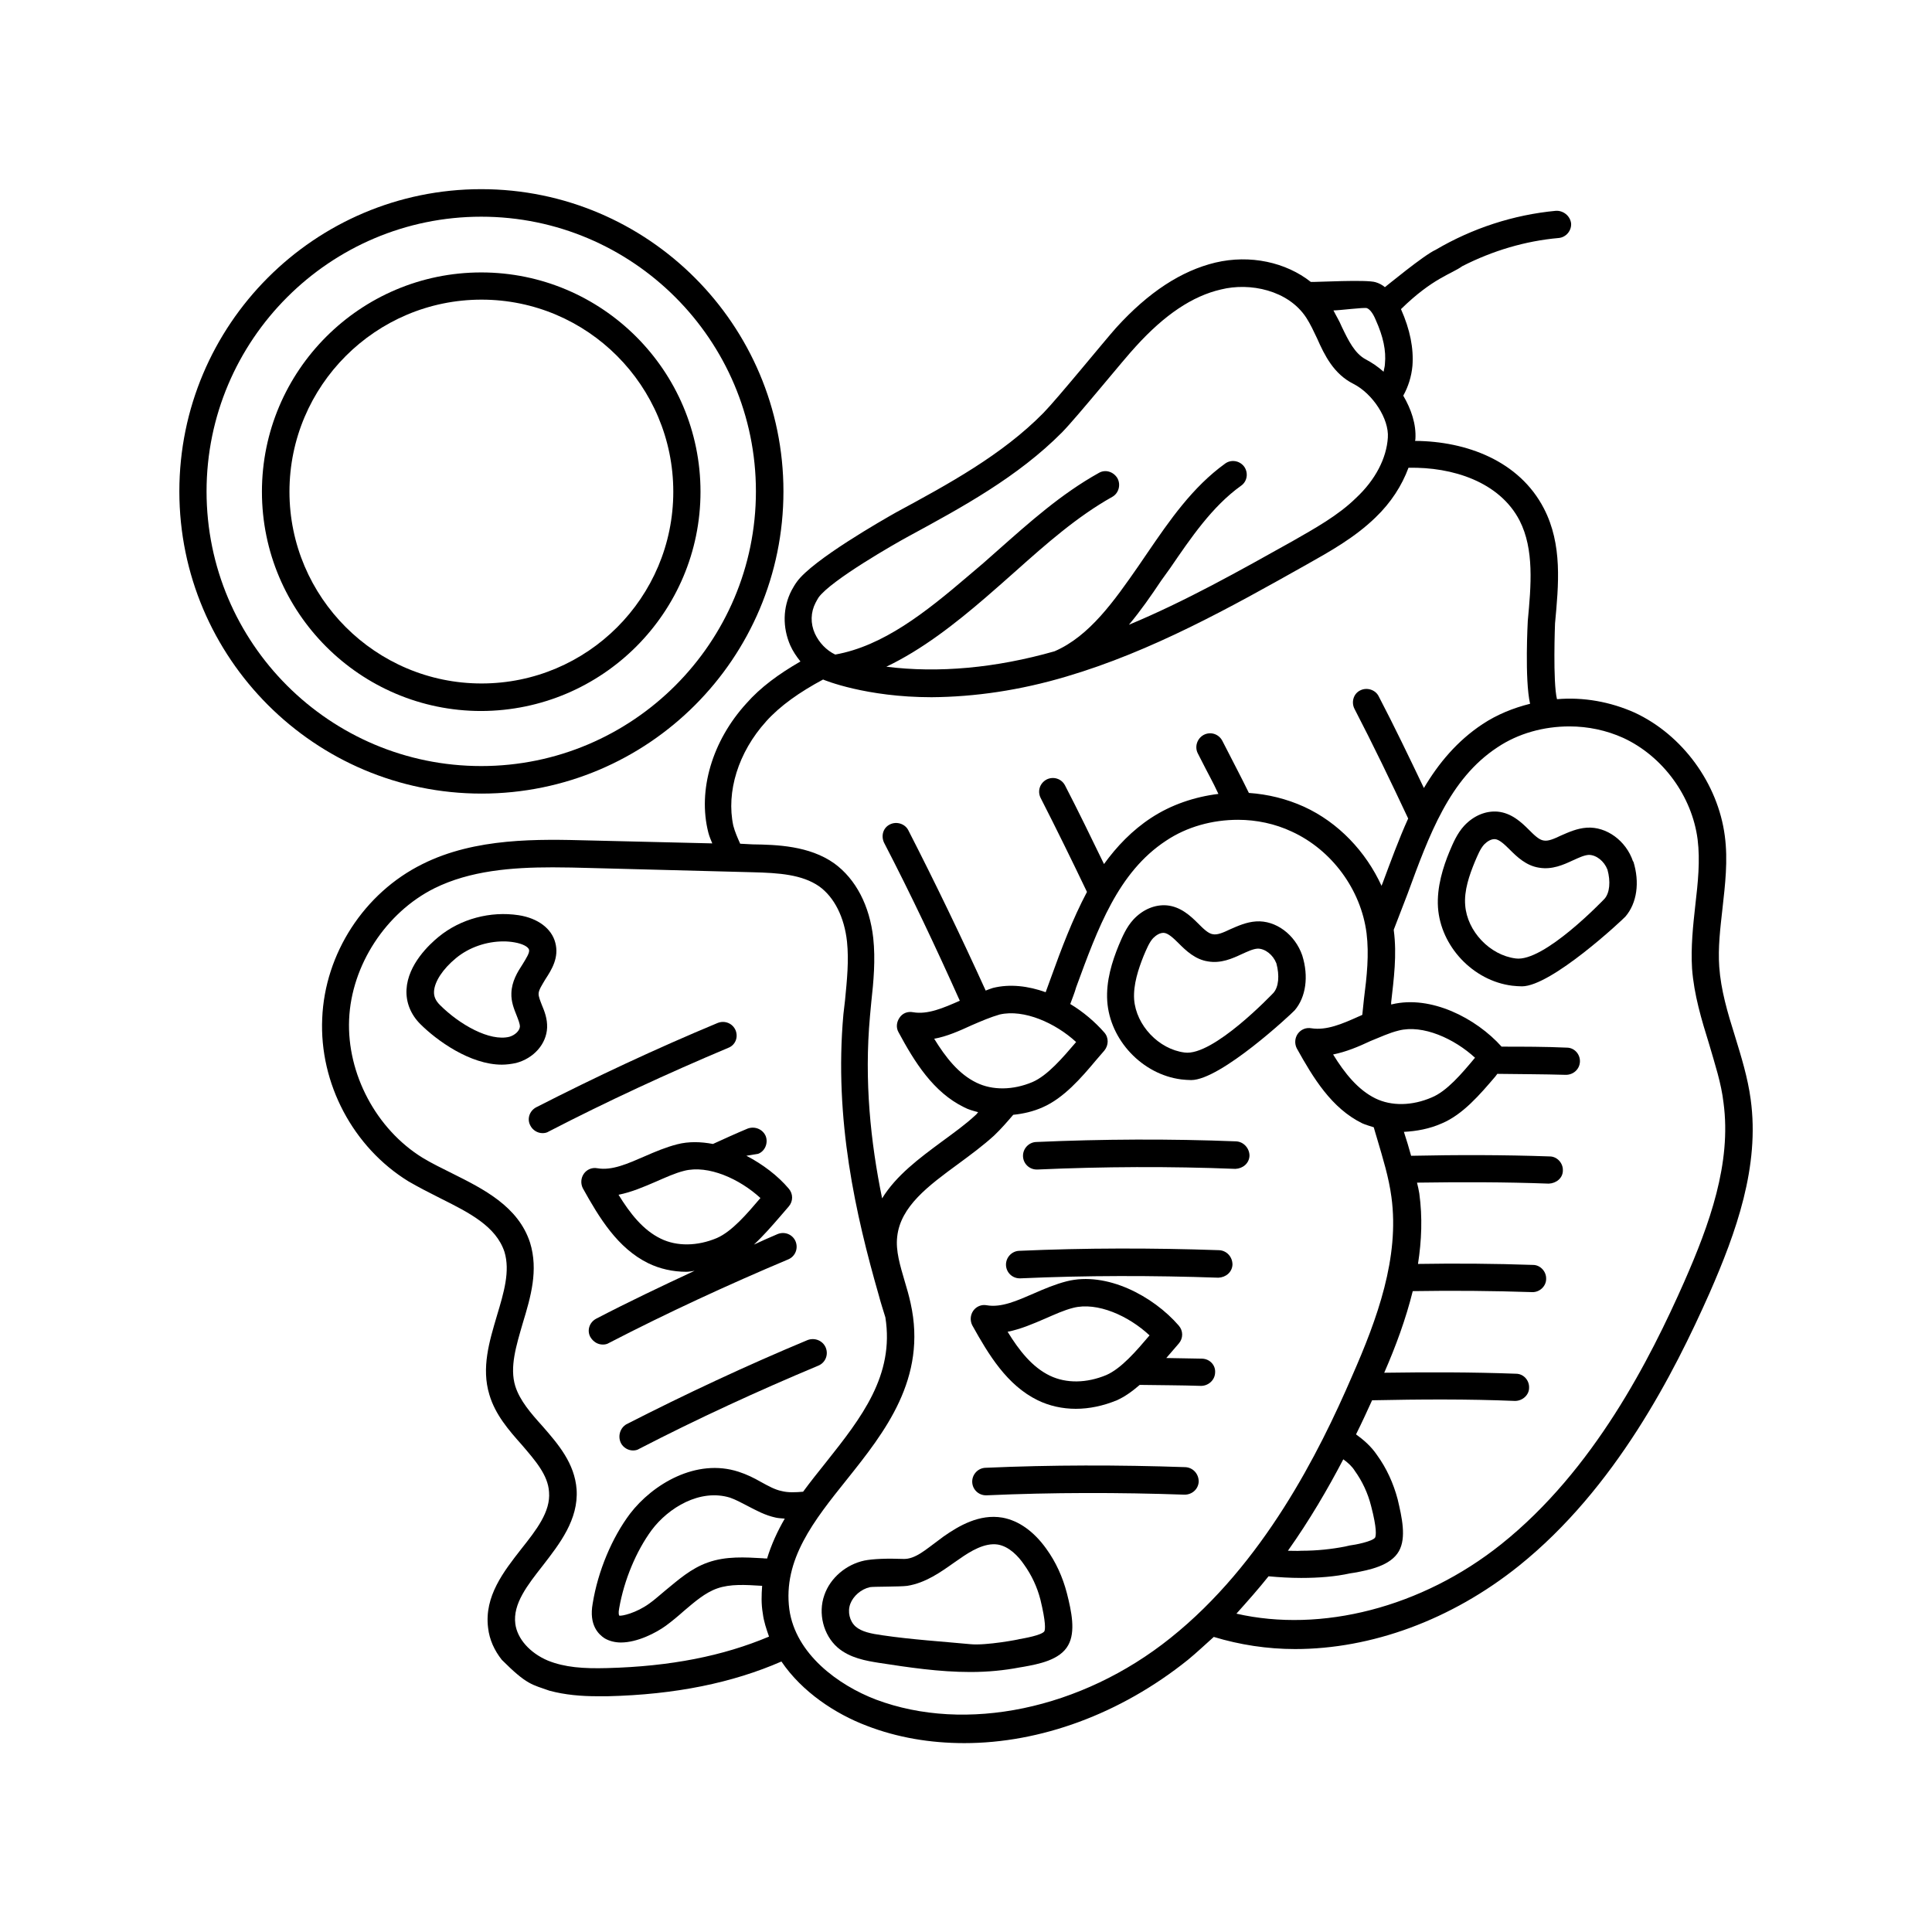 <?xml version="1.0" encoding="UTF-8"?>
<!-- Uploaded to: SVG Find, www.svgrepo.com, Generator: SVG Find Mixer Tools -->
<svg fill="#000000" width="800px" height="800px" version="1.1" viewBox="144 144 512 512" xmlns="http://www.w3.org/2000/svg">
 <g>
  <path d="m607.95 435.35c-0.781-5.82-2.519-11.379-4.168-16.766-1.996-6.34-3.734-12.246-4.168-18.414-0.348-5.039 0.262-10.078 0.867-15.461 0.695-6.254 1.477-12.684 0.609-19.195-1.824-13.898-11.207-26.754-23.887-32.66-6.43-2.867-13.551-4.168-20.586-3.562-1.129-4.516-0.52-20.066-0.52-20.066 0.957-10.336 1.996-20.934-2.953-30.488-6.516-12.594-20.5-17.809-34.137-17.895 0-0.172 0.086-0.262 0.086-0.434 0.262-3.996-1.129-7.992-3.215-11.555 1.305-2.344 2.172-5.039 2.434-7.906 0.348-4.606-0.609-9.555-3.039-15.027 8.426-8.254 13.379-9.293 16.242-11.379 7.992-4.082 16.68-6.688 25.539-7.469 1.996-0.172 3.473-1.996 3.301-3.91-0.266-1.996-2.09-3.387-4.004-3.301-11.207 1.043-22.148 4.606-31.879 10.336-3.129 1.391-13.289 9.816-13.465 9.902-0.695-0.609-1.562-1.043-2.434-1.305-2.344-0.781-15.895 0-17.113-0.086h-0.086c-6.602-5.211-16.07-7.297-25.277-5.125-9.035 2.172-17.719 7.816-26.32 17.285-2.953 3.301-15.461 18.676-19.285 22.586-10.945 11.117-25.191 18.848-39 26.32-3.387 1.91-22.148 12.594-26.32 18.414-0.52 0.695-0.957 1.477-1.391 2.258-2.344 4.516-2.434 9.816-0.348 14.594 0.695 1.562 1.652 2.953 2.691 4.258-5.734 3.301-10.598 6.863-14.332 11.117-9.035 9.902-12.941 23.02-10.078 34.223 0.262 1.043 0.695 1.996 1.043 2.867l-32.66-0.781c-13.379-0.348-30.055-0.781-44.125 6.254-15.461 7.644-25.887 23.715-26.582 40.914-0.781 17.199 8.164 34.137 22.844 43.172 2.691 1.562 5.559 3.039 8.512 4.516 7.644 3.82 14.68 7.383 16.938 14.16 1.562 5.125-0.172 10.859-1.996 16.938-1.996 6.773-4.168 13.812-1.996 20.934 1.562 5.297 5.125 9.383 8.598 13.289 3.562 4.168 6.949 7.992 7.211 12.508 0.434 5.211-3.387 10.078-7.383 15.113-4.606 5.906-9.816 12.508-8.773 20.848 0.348 3.129 1.652 5.992 3.648 8.512 6.688 6.688 7.992 6.516 12.594 8.164 4.168 1.129 8.512 1.477 12.77 1.477h2.691c17.98-0.434 33.094-3.562 46.039-9.207 5.473 8.078 14.332 13.898 22.586 17.023 8.078 3.129 16.852 4.606 25.887 4.606 20.066 0 41.262-7.644 59.242-22.062 2.434-1.996 4.606-4.082 6.863-6.082 6.863 2.086 14.16 3.215 21.543 3.215 20.152 0 41.348-7.644 59.328-22.062 25.625-20.586 41.086-51.074 50.469-72.184 7.125-16.238 13.379-33.699 10.945-51.418zm-101.71-209.69c0.695 0.262 1.562 1.215 2.344 3.129 1.996 4.43 2.781 8.164 2.434 11.641 0 0.695-0.262 1.391-0.348 2.086-1.562-1.391-3.129-2.434-4.777-3.301-2.867-1.562-4.516-4.863-6.34-8.688-0.609-1.48-1.48-2.871-2.176-4.262 1.566 0 8.254-0.867 8.863-0.605zm-146.11 78.09c0.262-0.52 0.52-0.957 0.781-1.391 3.301-4.606 20.5-14.418 23.887-16.242 14.246-7.731 28.926-15.723 40.652-27.535 4.082-4.168 16.59-19.633 19.543-22.758 7.644-8.426 15.027-13.379 22.586-15.113 7.644-1.91 17.809 0.172 22.586 7.469 1.129 1.738 1.996 3.648 2.867 5.473 1.996 4.516 4.43 9.469 9.641 12.074 5.125 2.606 9.469 9.293 9.121 14.246-0.348 5.473-3.301 11.207-8.426 15.984-4.777 4.691-10.945 8.078-16.852 11.465-13.984 7.816-28.316 15.895-43.344 22.148 3.129-3.734 5.906-7.731 8.512-11.641l2.434-3.387c5.473-7.992 11.117-16.332 18.762-21.805 1.652-1.129 1.996-3.387 0.867-5.039-1.215-1.652-3.473-1.996-5.039-0.867-8.688 6.254-14.766 15.113-20.586 23.625l-2.434 3.562c-6.34 9.121-12.941 18.59-22.238 22.586-15.547 4.43-30.75 5.82-44.562 4.082 9.469-4.516 18.242-11.379 26.406-18.414 2.691-2.344 5.297-4.606 7.906-6.949 7.992-7.121 16.242-14.418 25.539-19.633 1.738-0.957 2.344-3.215 1.391-4.953-1.043-1.738-3.215-2.434-4.953-1.391-9.988 5.559-18.504 13.203-26.754 20.5-2.606 2.344-5.211 4.606-7.816 6.773-11.379 9.73-22.586 18.59-35.266 20.848-2.344-1.129-4.258-3.129-5.387-5.559-1.215-2.688-1.129-5.641 0.176-8.16zm-13.117 31.445c3.734-4.168 8.945-7.816 15.113-11.117 0.348 0.172 11.379 4.691 28.75 4.691 11.465-0.086 23.453-1.824 35.699-5.473 22.672-6.688 43.52-18.328 63.586-29.621 6.34-3.562 12.855-7.211 18.328-12.508 4.168-3.996 7.035-8.512 8.773-13.203 11.641-0.262 24.148 3.734 29.445 13.984 3.91 7.644 3.039 17.285 2.172 26.582 0 0-0.867 15.547 0.609 21.977-4.516 1.129-8.773 2.867-12.594 5.387-6.688 4.43-11.641 10.336-15.547 16.938-3.91-8.164-7.816-16.332-11.988-24.32-0.867-1.738-3.129-2.434-4.863-1.562-1.824 0.867-2.434 3.129-1.562 4.863 4.953 9.555 9.641 19.285 14.246 29.098-2.519 5.559-4.691 11.555-6.863 17.371-0.086 0.172-0.172 0.262-0.172 0.52-4.168-9.121-11.465-16.852-20.586-21.02-4.606-2.086-9.555-3.301-14.594-3.648-2.519-5.125-2.953-5.82-7.035-13.812-0.957-1.824-3.129-2.519-4.953-1.562-1.738 0.957-2.434 3.129-1.562 4.863 3.473 6.863 3.734 7.035 5.473 10.77-6.34 0.781-12.508 2.867-17.809 6.34-5.039 3.301-9.121 7.559-12.508 12.246-3.387-6.949-6.773-13.984-10.336-20.848-0.957-1.824-3.129-2.434-4.863-1.562-1.824 0.957-2.519 3.129-1.562 4.953 4.168 8.164 8.254 16.504 12.246 24.844-3.82 7.211-6.773 15.027-9.555 22.758-0.434 1.305-0.957 2.519-1.391 3.82-4.606-1.652-9.469-2.258-13.984-1.129-0.609 0.172-1.215 0.434-1.91 0.695-6.516-14.332-13.379-28.578-20.5-42.477-0.867-1.738-3.129-2.434-4.863-1.562-1.824 0.867-2.434 3.039-1.562 4.863 7.121 13.723 13.723 27.711 20.066 41.867-4.344 1.91-8.512 3.734-12.422 3.039-1.391-0.262-2.781 0.262-3.562 1.477-0.781 1.129-0.957 2.606-0.262 3.82 4.258 7.906 9.207 15.895 17.371 19.891 1.129 0.609 2.434 0.957 3.734 1.305-0.262 0.262-0.434 0.609-0.695 0.781-2.606 2.434-5.644 4.606-8.945 7.035-5.992 4.43-12.074 8.945-15.809 15.027-3.039-14.855-4.777-31.098-3.215-48.297l0.348-3.734c0.609-5.473 1.129-11.207 0.52-16.938-0.957-8.598-4.606-15.637-10.336-19.805-6.602-4.691-15.289-4.953-21.629-5.039l-3.301-0.172c-0.695-1.562-1.391-3.129-1.824-4.777-1.914-8.941 1.301-19.453 8.684-27.617zm167.65 81.91c6.43-1.652 14.766 2.172 20.238 7.211l-0.086 0.086c-3.473 4.168-7.383 8.773-11.379 10.422-5.211 2.258-10.684 2.344-14.941 0.262-4.606-2.258-8.164-6.688-11.207-11.641 3.473-0.695 6.773-2.086 9.902-3.562 2.606-1.039 4.953-2.168 7.473-2.777zm-85.477 3.043c-3.562 4.168-7.559 8.859-11.555 10.598-5.125 2.172-10.598 2.258-14.855 0.172-4.691-2.258-8.164-6.688-11.207-11.641 3.387-0.609 6.688-2.086 9.902-3.562 2.606-1.129 5.039-2.172 7.469-2.867 6.438-1.473 14.773 2.262 20.246 7.301zm-124.3 165.91c-6.254 0.172-11.207-0.172-15.723-1.996-4.691-1.996-8.078-5.734-8.598-9.73-0.695-5.297 3.215-10.25 7.297-15.461 4.43-5.734 9.469-12.16 8.945-20.152-0.52-6.949-4.863-11.988-9.035-16.766-3.129-3.473-5.992-6.773-7.211-10.598-1.562-5.039 0.262-10.77 1.996-16.766 2.086-6.863 4.168-13.984 1.91-21.281-3.129-9.641-12.422-14.246-20.586-18.328-2.781-1.391-5.473-2.691-7.906-4.168-12.246-7.559-20.066-22.238-19.457-36.656 0.609-14.332 9.73-28.316 22.586-34.746 9.469-4.691 20.5-5.559 31.359-5.559 3.301 0 6.602 0.086 9.816 0.172l43.172 1.129c7.035 0.172 13.117 0.609 17.633 3.734 3.996 2.867 6.688 8.164 7.383 14.68 0.52 5.039 0 10.078-0.52 15.461l-0.434 3.734c-2.519 27.969 3.301 53.336 9.383 74.527 0.52 1.996 1.129 3.82 1.738 5.82 2.434 15.375-6.34 26.582-15.723 38.395-2.086 2.606-4.168 5.211-6.082 7.816-1.996 0.172-3.996 0.262-5.644-0.172-1.824-0.348-3.648-1.391-5.559-2.434-1.824-1.043-3.734-1.996-5.906-2.691-11.207-3.648-22.758 3.301-28.75 11.117-4.777 6.34-8.512 15.199-9.902 23.801-1.043 5.734 1.562 8.164 3.129 9.207 1.305 0.781 2.867 1.129 4.344 1.129 4.43 0 9.383-2.606 11.898-4.43 1.652-1.215 3.215-2.519 4.777-3.91 2.867-2.434 5.644-4.863 8.859-5.992 3.473-1.215 7.469-0.957 11.727-0.695h0.172c-0.172 2.434-0.262 4.777 0.172 7.297 0.262 2.172 0.957 4.168 1.652 6.168-12.164 5.129-26.062 7.906-42.914 8.344zm42.391-29.016c-0.348-0.086-0.609 0-1.043-0.086-4.777-0.262-9.816-0.609-14.68 1.129-4.43 1.562-7.816 4.606-11.207 7.383-1.391 1.129-2.781 2.434-4.258 3.473-3.473 2.519-7.297 3.387-7.992 3.215-0.086-0.172-0.262-0.695 0-1.996 1.305-7.469 4.516-15.113 8.598-20.672 4.43-5.906 12.77-11.031 20.762-8.598 1.477 0.52 2.953 1.305 4.606 2.172 2.344 1.215 4.691 2.519 7.559 3.129 0.781 0.172 1.562 0.172 2.344 0.262-1.91 3.293-3.559 6.856-4.688 10.59zm106.93 21.023c-23.625 18.938-54.289 25.277-78.09 16.332-9.988-3.82-21.281-12.074-22.934-23.887-1.738-13.203 6.516-23.539 15.289-34.484 9.988-12.508 21.281-26.754 16.852-46.645-0.434-1.996-0.957-3.82-1.562-5.82-1.215-4.168-2.434-8.078-1.996-11.812 0.867-8.078 8.34-13.551 16.156-19.285 3.301-2.434 6.602-4.863 9.555-7.559 1.824-1.738 3.473-3.648 5.039-5.473 2.606-0.262 5.297-0.867 7.816-1.996 5.559-2.434 10.164-7.731 14.16-12.508l2.172-2.519c1.129-1.391 1.215-3.387 0-4.777-2.434-2.781-5.559-5.473-9.035-7.559 0.52-1.477 1.129-2.867 1.562-4.43 5.734-15.637 11.117-30.488 23.801-38.828 5.559-3.734 12.336-5.559 19.109-5.559 4.863 0 9.816 1.043 14.246 3.129 10.598 4.863 18.328 15.375 19.805 26.93 0.695 5.644 0.086 11.379-0.695 17.461-0.172 1.391-0.262 2.781-0.434 4.168-0.262 0.172-0.609 0.262-0.957 0.434-4.43 1.996-8.512 3.734-12.508 3.129-1.391-0.262-2.781 0.262-3.648 1.477-0.781 1.129-0.867 2.606-0.262 3.82 4.344 7.816 9.207 15.895 17.371 19.891 0.957 0.434 1.996 0.695 3.039 1.043 0.262 1.043 0.609 1.996 0.867 2.953 1.562 5.297 3.129 10.336 3.82 15.547 2.172 15.984-3.734 32.227-10.422 47.426-8.77 20.324-23.535 49.77-48.117 69.402zm48.816-44.301c1.996 2.781 3.473 5.906 4.344 9.383 1.562 5.992 1.305 7.816 1.043 8.34-0.781 1.043-5.297 1.91-6.773 2.086l-1.129 0.262c-3.562 0.695-7.469 1.129-11.641 1.129-1.129 0.086-2.344 0-3.562 0 5.734-8.078 10.598-16.418 14.68-24.234 1.215 0.863 2.344 1.906 3.039 3.035zm87.297-50.035c-9.035 20.414-23.887 49.859-48.469 69.492-21.109 16.852-47.773 23.539-70.188 18.414 2.953-3.301 5.82-6.516 8.512-9.902 2.867 0.262 5.734 0.434 8.598 0.434h0.086c4.606 0 9.035-0.348 12.941-1.215l1.129-0.172c3.82-0.695 9.641-1.824 11.812-5.734 1.996-3.562 0.781-8.945-0.348-13.723-1.129-4.258-2.953-8.254-5.473-11.727-1.652-2.434-3.648-4.082-5.559-5.473 1.562-3.129 2.953-6.168 4.258-9.035 12.594-0.262 25.277-0.348 37.871 0.172 1.996 0 3.734-1.562 3.734-3.473 0.086-1.996-1.477-3.734-3.473-3.734-11.641-0.434-23.281-0.434-34.918-0.262 3.039-6.949 5.734-14.246 7.559-21.629 10.598-0.172 21.109-0.086 31.617 0.262 1.996 0.086 3.734-1.562 3.734-3.473 0.086-1.996-1.562-3.734-3.473-3.734-10.164-0.348-20.324-0.434-30.488-0.262 0.957-6.168 1.215-12.336 0.348-18.676-0.172-0.957-0.348-1.91-0.609-2.867 11.641-0.172 23.281-0.172 34.918 0.262 1.996-0.086 3.734-1.477 3.734-3.473 0.086-1.996-1.562-3.734-3.473-3.734-12.246-0.434-24.496-0.434-36.742-0.172-0.609-2.172-1.215-4.258-1.91-6.34 3.301-0.172 6.773-0.781 10.078-2.258 5.559-2.344 10.078-7.644 14.16-12.422l0.52-0.695c5.992 0.086 12.074 0.086 18.156 0.262 1.996 0 3.648-1.477 3.734-3.473 0.086-1.996-1.477-3.734-3.473-3.734-5.734-0.262-11.465-0.262-17.285-0.262-6.773-7.559-18.762-13.723-29.098-11.207-0.086 0-0.172 0-0.172 0.086v-0.609c0.695-6.168 1.562-12.594 0.695-19.109v-0.172c1.215-3.129 2.434-6.34 3.648-9.469 5.734-15.637 11.117-30.488 23.801-38.828 5.559-3.734 12.336-5.559 19.109-5.559 4.953 0 9.816 1.043 14.246 3.039 10.512 4.863 18.242 15.461 19.719 26.93 0.695 5.644 0.086 11.379-0.609 17.371-0.609 5.473-1.215 11.117-0.867 16.852 0.52 6.949 2.519 13.551 4.516 19.98 1.562 5.387 3.215 10.336 3.82 15.547 2.168 16.059-3.742 32.305-10.43 47.504z"/>
  <path d="m338.93 417.02c-0.781-1.824-2.867-2.691-4.777-1.91-16.242 6.773-32.398 14.332-48.035 22.324-1.824 0.957-2.519 3.129-1.562 4.863 0.609 1.215 1.91 1.996 3.215 1.996 0.52 0 1.129-0.086 1.652-0.434 15.461-7.992 31.445-15.375 47.516-22.148 1.906-0.695 2.773-2.781 1.992-4.691z"/>
  <path d="m308.53 526.39c0.609 1.215 1.91 1.996 3.215 1.996 0.52 0 1.129-0.086 1.652-0.434 15.461-7.992 31.531-15.375 47.516-22.062 1.824-0.781 2.691-2.867 1.91-4.777-0.781-1.824-2.867-2.691-4.777-1.996-16.242 6.773-32.398 14.332-48.035 22.324-1.656 0.953-2.348 3.125-1.48 4.949z"/>
  <path d="m288.99 416.33c0.086-2.344-0.695-4.344-1.391-5.992-0.434-1.129-0.867-2.172-0.867-2.953 0-1.043 0.957-2.434 1.824-3.91 1.652-2.519 3.648-5.734 2.606-9.641-0.957-3.734-4.606-6.516-9.73-7.297-7.469-1.129-15.375 0.957-21.195 5.734-2.434 1.996-8.164 7.297-8.512 13.984-0.172 3.387 1.129 6.602 3.648 9.121 4.344 4.344 13.203 10.77 21.629 10.77 1.215 0 2.519-0.172 3.734-0.434 4.691-1.219 8.078-5.039 8.254-9.383zm-6.516-16.766c-1.305 1.996-2.867 4.516-2.953 7.644-0.086 2.258 0.695 4.168 1.391 5.906 0.434 1.129 0.867 2.172 0.867 2.953-0.086 1.129-1.305 2.258-2.781 2.691-5.211 1.305-13.203-3.215-18.414-8.426-1.129-1.129-1.652-2.258-1.562-3.648 0.172-2.606 2.344-5.906 5.82-8.773 3.473-2.867 8.078-4.43 12.594-4.43 0.957 0 1.996 0.086 2.953 0.262 1.996 0.348 3.648 1.129 3.82 1.996 0.176 0.785-0.781 2.262-1.734 3.824z"/>
  <path d="m576.77 372.29c-1.824-5.473-7.035-9.293-12.246-8.945-2.606 0.172-4.863 1.215-6.863 2.086-1.824 0.867-3.387 1.562-4.606 1.305-1.215-0.172-2.519-1.477-3.91-2.867-1.996-1.996-4.606-4.43-8.254-4.777-3.129-0.262-6.34 1.043-8.859 3.734-1.91 2.086-2.953 4.606-3.91 6.863-1.652 3.996-3.387 9.383-3.039 14.766 0.695 10.336 9.293 19.457 19.633 20.762 0.867 0.086 1.738 0.172 2.606 0.172 7.816 0 26.582-17.547 27.449-18.504 3.039-3.562 3.82-9.035 2.086-14.594h-0.086zm-7.555 9.902c-0.348 0.348-16.07 16.852-23.539 15.809-6.863-0.867-12.855-7.211-13.379-14.07-0.348-3.91 1.129-8.078 2.519-11.465 0.781-1.824 1.477-3.562 2.519-4.691 0.867-0.867 1.824-1.391 2.691-1.391h0.172c1.129 0.086 2.519 1.391 3.91 2.781 1.91 1.91 4.344 4.258 7.731 4.777 3.473 0.609 6.516-0.781 8.945-1.91 1.562-0.695 2.953-1.391 4.258-1.477 1.996 0 4.082 1.652 4.953 3.91 0.867 3.121 0.605 6.164-0.781 7.727z"/>
  <path d="m471.57 446.47c-17.547-0.695-35.441-0.609-52.988 0.172-1.996 0.086-3.562 1.824-3.473 3.82 0.086 1.91 1.652 3.473 3.648 3.473h0.172c17.461-0.781 35.094-0.867 52.465-0.172 1.996-0.086 3.648-1.477 3.734-3.473 0.004-1.996-1.562-3.731-3.559-3.82z"/>
  <path d="m467.06 475.31c-17.633-0.609-35.441-0.609-52.988 0.172-1.996 0.086-3.562 1.824-3.473 3.82 0.086 1.91 1.652 3.473 3.648 3.473h0.172c17.371-0.781 35.008-0.781 52.465-0.172 1.996-0.086 3.648-1.477 3.734-3.473 0-2.082-1.562-3.734-3.559-3.82z"/>
  <path d="m458.11 532.81c-17.633-0.609-35.441-0.609-52.988 0.172-1.996 0.086-3.562 1.824-3.473 3.82 0.086 1.91 1.652 3.473 3.648 3.473h0.172c17.371-0.781 35.008-0.781 52.465-0.172 1.996 0 3.648-1.477 3.734-3.473 0.004-2.082-1.559-3.734-3.559-3.82z"/>
  <path d="m421.28 554.44c-3.301-4.606-7.297-7.469-11.641-8.254-6.082-1.043-11.555 2.172-15.637 5.039l-1.391 1.043c-3.129 2.258-6.082 5.039-9.293 4.863-4.344-0.172-8.078 0-10.25 0.434-4.863 1.043-9.035 4.606-10.598 9.121-1.738 4.863-0.262 10.598 3.473 13.898 3.301 2.867 7.731 3.562 10.945 4.082 7.906 1.215 15.984 2.434 24.234 2.434h0.086c4.606 0 8.945-0.434 13.031-1.215l1.043-0.172c3.82-0.695 9.641-1.738 11.812-5.734 1.996-3.562 0.867-8.945-0.348-13.723-1.125-4.344-2.949-8.34-5.469-11.816zm-0.523 21.891c-0.781 1.043-5.297 1.824-6.773 2.086 0.348 0-8.688 1.738-12.855 1.305-7.297-0.695-15.547-1.215-23.191-2.344-3.129-0.434-5.644-0.957-7.211-2.344-1.562-1.391-2.172-3.91-1.391-5.992 0.781-2.086 2.867-3.91 5.211-4.43 0.867-0.172 7.992-0.086 9.902-0.348 4.863-0.781 8.859-3.648 12.422-6.168l1.391-0.957c2.953-2.086 6.688-4.344 10.164-3.82 3.039 0.52 5.473 3.129 6.949 5.297 1.996 2.781 3.473 5.906 4.344 9.293 1.473 6.078 1.301 7.902 1.039 8.422z"/>
  <path d="m489.12 397.22c-1.91-5.559-7.035-9.383-12.246-9.035-2.606 0.172-4.863 1.215-6.863 2.086-1.824 0.867-3.387 1.562-4.606 1.305-1.215-0.172-2.519-1.477-3.91-2.867-1.996-1.996-4.606-4.43-8.254-4.777-3.129-0.262-6.34 1.043-8.859 3.734-1.91 2.086-2.953 4.606-3.91 6.863-1.738 4.258-3.387 9.383-3.039 14.766 0.695 10.336 9.293 19.457 19.633 20.762 0.867 0.086 1.738 0.172 2.606 0.172 7.816 0 26.582-17.547 27.449-18.504 2.957-3.473 3.738-8.945 2-14.504zm-7.644 9.902c-0.348 0.348-15.984 16.852-23.539 15.809-6.863-0.867-12.855-7.211-13.379-14.07-0.262-3.91 1.129-8.078 2.519-11.555 0.781-1.824 1.477-3.562 2.519-4.691 0.867-0.867 1.824-1.391 2.691-1.391h0.172c1.129 0.086 2.519 1.391 3.91 2.781 1.91 1.91 4.344 4.258 7.731 4.777 3.473 0.609 6.516-0.781 8.945-1.91 1.562-0.695 2.953-1.391 4.258-1.477 1.996 0 4.082 1.652 4.953 3.91 0.871 3.211 0.609 6.254-0.781 7.816z"/>
  <path d="m329.64 274.31c0-32.051-26.059-58.113-58.113-58.113-32.051 0-58.113 26.059-58.113 58.113 0 32.051 26.059 58.113 58.113 58.113 32.141-0.09 58.113-26.148 58.113-58.113zm-108.93 0c0-28.059 22.844-50.902 50.902-50.902 28.059 0 50.816 22.844 50.816 50.902s-22.758 50.816-50.816 50.816c-28.055-0.004-50.902-22.848-50.902-50.816z"/>
  <path d="m303.75 500.32c0.52 0 1.129-0.086 1.652-0.434 15.461-7.992 31.445-15.375 47.516-22.148 1.824-0.781 2.691-2.867 1.91-4.777-0.781-1.824-2.867-2.691-4.777-1.91-2.086 0.867-4.168 1.824-6.254 2.781 2.519-2.344 4.863-5.039 7.035-7.559l2.172-2.519c1.215-1.391 1.215-3.387 0-4.777-2.867-3.387-6.863-6.43-11.207-8.688l3.129-0.52c1.824-0.695 2.691-2.867 1.996-4.691-0.781-1.824-2.867-2.691-4.777-1.996-3.129 1.305-6.168 2.691-9.207 4.082-3.215-0.609-6.43-0.695-9.469 0.086-3.039 0.781-5.906 1.996-8.688 3.215-4.43 1.91-8.598 3.82-12.508 3.129-1.391-0.262-2.781 0.348-3.562 1.477-0.781 1.129-0.867 2.606-0.262 3.82 4.344 7.816 9.207 15.895 17.371 19.891 3.039 1.477 6.516 2.258 10.078 2.258 0.695 0 1.477-0.172 2.172-0.262-8.773 4.082-17.547 8.254-26.059 12.684-1.824 0.957-2.519 3.129-1.562 4.863 0.781 1.305 1.996 1.996 3.301 1.996zm15.375-28.055c-4.691-2.258-8.164-6.688-11.207-11.641 3.473-0.695 6.688-2.086 9.902-3.473 2.606-1.129 5.039-2.258 7.469-2.867 6.43-1.652 14.766 2.172 20.238 7.211l-0.086 0.086c-3.473 4.082-7.469 8.773-11.465 10.512-5.125 2.168-10.598 2.258-14.852 0.172z"/>
  <path d="m462.63 504.06c-3.215-0.086-6.34-0.086-9.555-0.172 0.348-0.434 0.781-0.867 1.129-1.305l2.172-2.519c1.215-1.391 1.215-3.387 0-4.777-6.773-7.816-19.109-14.418-29.707-11.727-3.039 0.781-5.906 1.996-8.688 3.215-4.43 1.91-8.598 3.82-12.508 3.129-1.391-0.262-2.781 0.348-3.562 1.477-0.781 1.129-0.867 2.606-0.262 3.82 4.344 7.816 9.207 15.895 17.371 19.891 3.039 1.477 6.516 2.258 10.078 2.258s7.297-0.781 10.859-2.258c2.172-0.957 4.168-2.434 6.082-4.082 5.387 0.086 10.859 0.086 16.242 0.262 1.91 0 3.648-1.477 3.734-3.473 0.172-2.004-1.391-3.652-3.387-3.738zm-13.988-6.168c-3.473 4.082-7.469 8.773-11.465 10.512-5.211 2.172-10.598 2.258-14.941 0.172-4.691-2.258-8.164-6.688-11.207-11.641 3.473-0.695 6.688-2.086 9.902-3.473 2.606-1.129 5.039-2.258 7.469-2.867 6.434-1.652 14.77 2.172 20.242 7.297z"/>
  <path d="m351.62 274.22c0-44.125-35.875-80.09-80.09-80.09-44.215 0.004-80 35.965-80 80.09s35.875 80.09 80.09 80.09c44.211 0 80-35.875 80-80.09zm-152.88 0c0-40.133 32.66-72.793 72.793-72.793 40.133 0 72.793 32.66 72.793 72.793s-32.66 72.793-72.793 72.793c-40.133 0-72.793-32.574-72.793-72.793z"/>
 </g>
</svg>